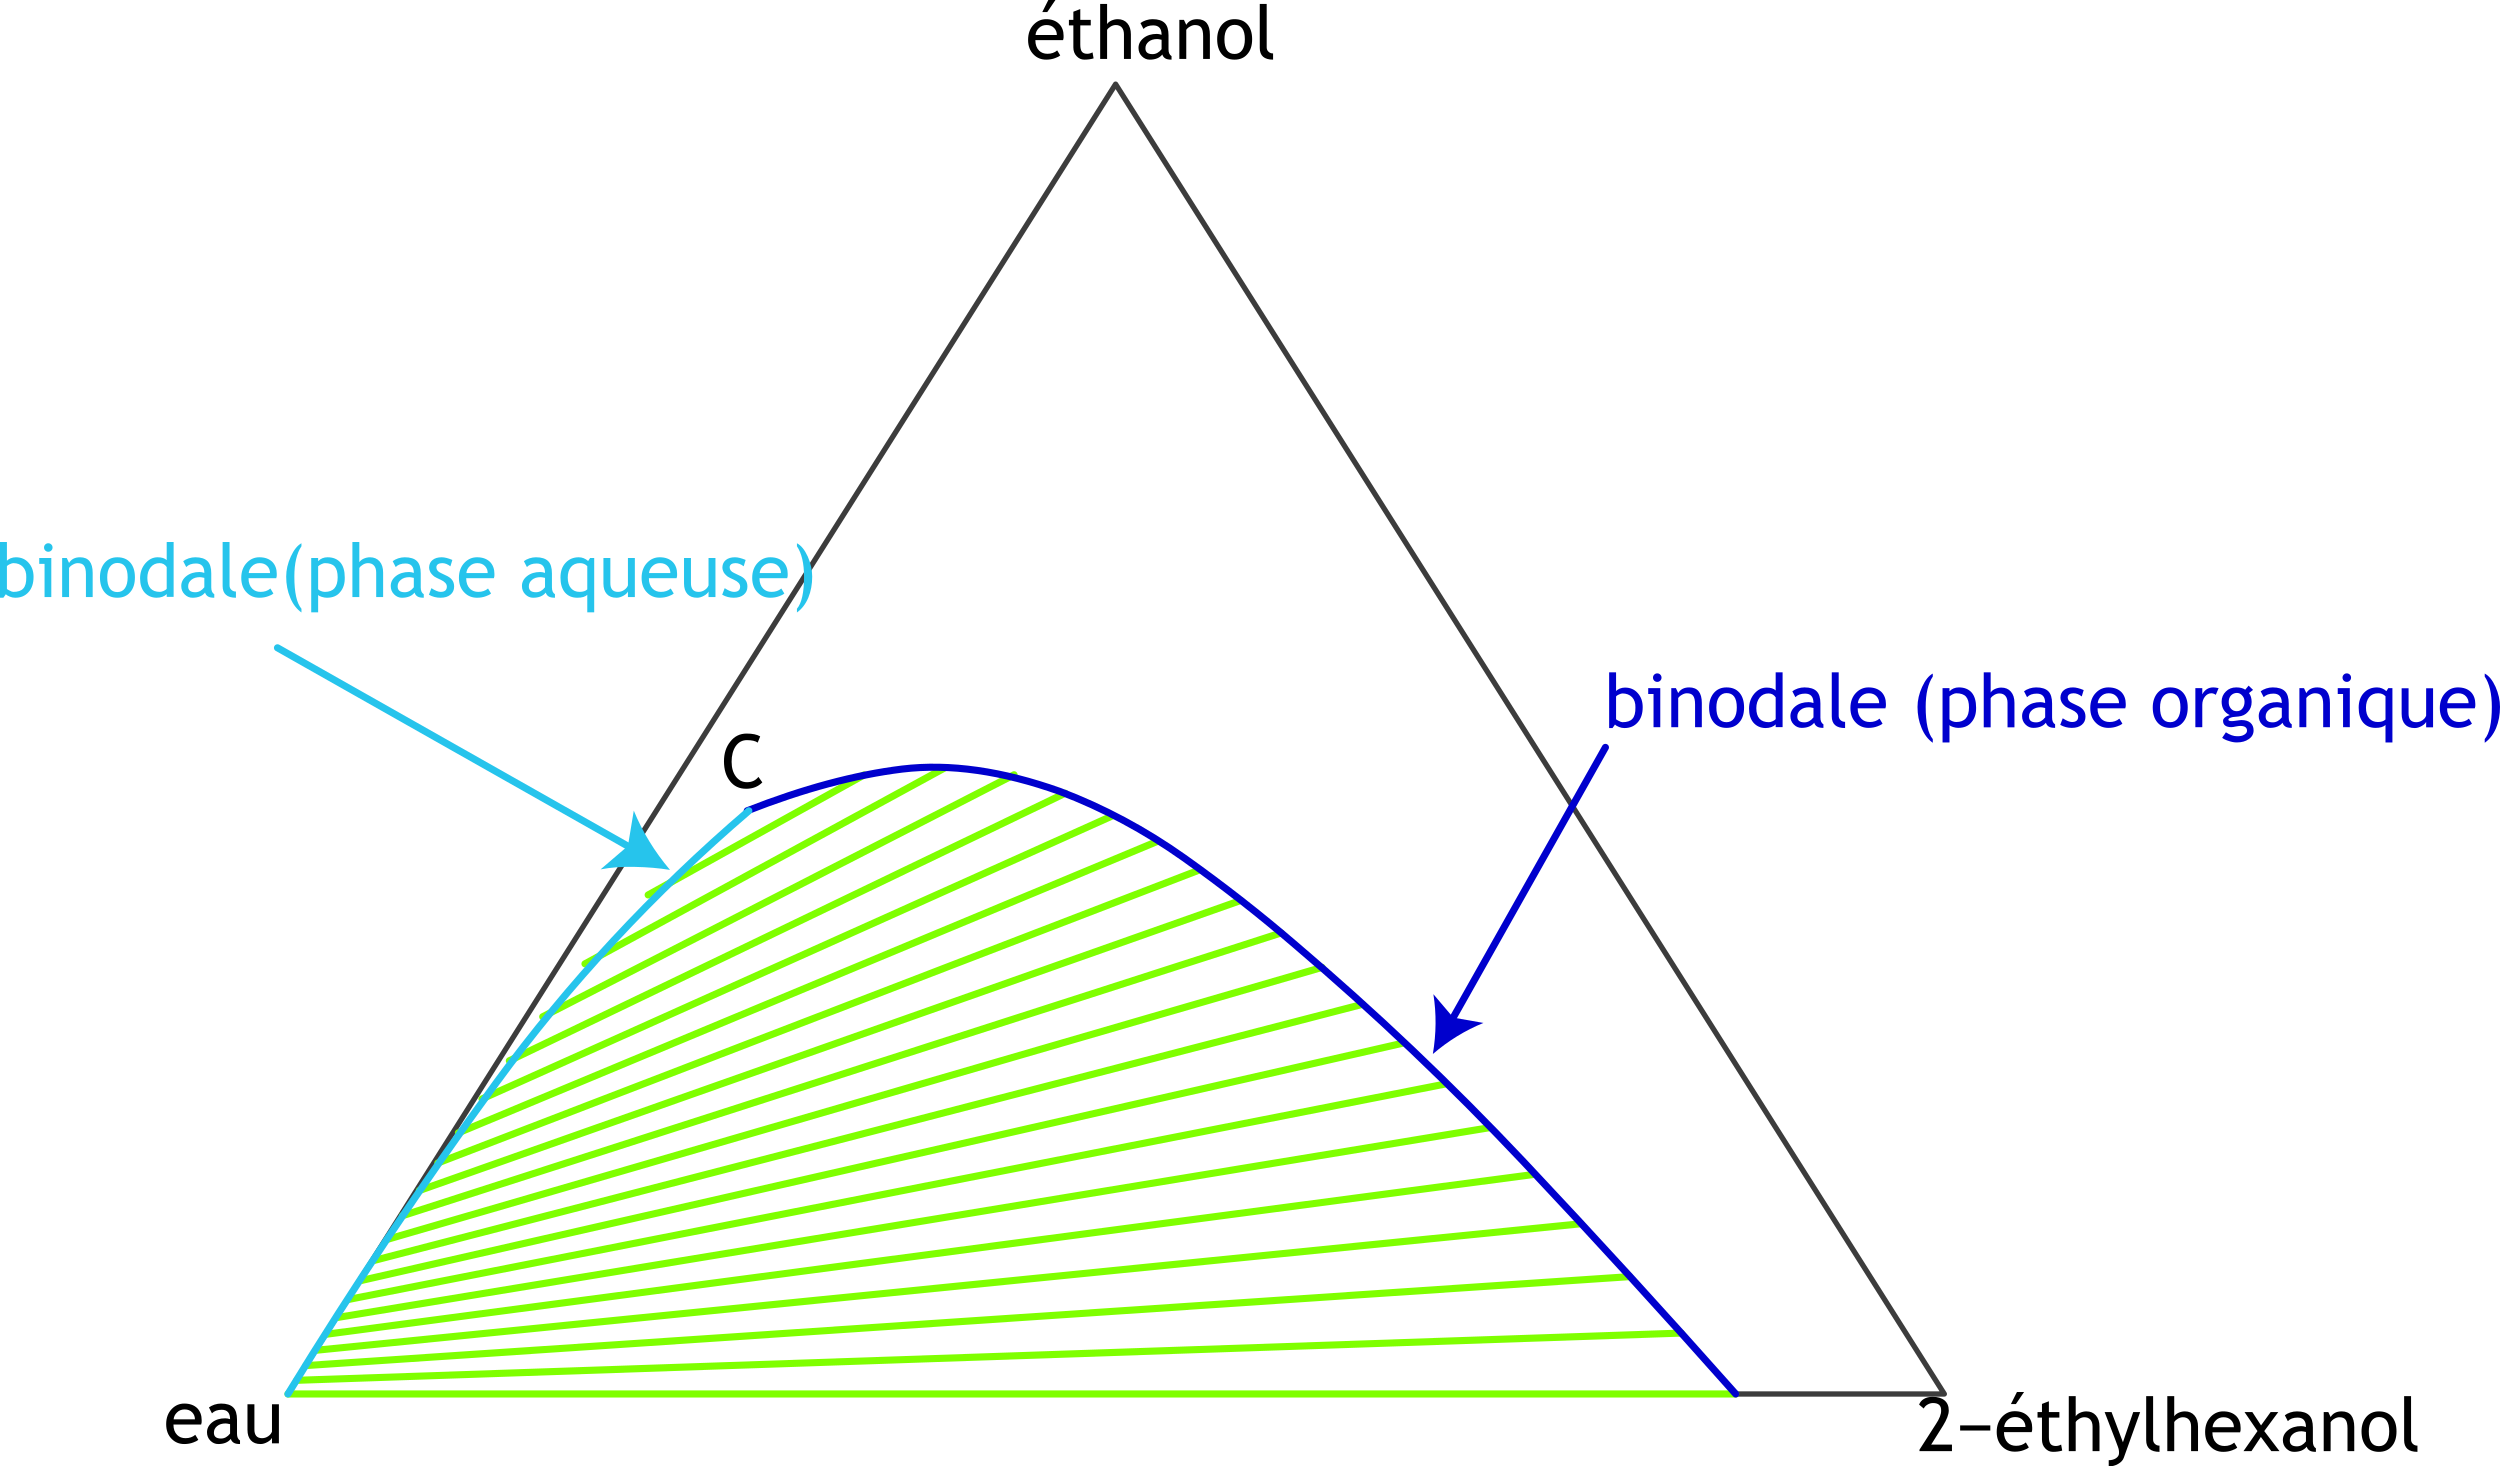<svg xmlns="http://www.w3.org/2000/svg" xmlns:xlink="http://www.w3.org/1999/xlink" viewBox="0 0 704.1 413.0"><path d="M 314.2,23.7 81.05,392.6 H 547.6 Z" fill="none" stroke="#3c3c3c" stroke-width="1.5" stroke-linecap="round" stroke-linejoin="round"/><path d="m 80.95,392.3 0.35,0.4" fill="none" stroke="red" stroke-width=".45" stroke-linecap="round" stroke-linejoin="round"/><path d="M488.85 392.6H81.1M473.5 375.45L83.6 388.75M459 359.55L86.15 384.6M445.3 344.65L88.9 380.3M432.1 330.75L91.75 375.8M419.5 317.6L94.75 371.1M407.3 305.25L98.05 366M395.5 293.7l-294 67M383.75 282.85l-278.6 72.2M372.35 272.45L109.1 349.05M360.8 262.75L113.35 342.4M349.45 253.6L118.1 335.3M337.7 245.05l-214.4 82.5M325.75 237.05l-196.65 82M313.35 229.75L135.75 309.5M300 223.4L143.45 298.75M285.6 218.2L152.85 286.35M266.2 216.2L164.75 271.45M243.35 218.25l-60.8 33.8" fill="none" stroke="#7fff00" stroke-width="2" stroke-linecap="round" stroke-linejoin="round"/><path d="m 81.1,392.6 0.25,-0.35" fill="none" stroke="#f0f" stroke-width=".45" stroke-linecap="round" stroke-linejoin="round"/><path d="m 488.85,392.6 q -29.35,-33.1 -59.8,-65.45 -30.5,-32.35 -64.2,-61 -14.8,-12.75 -31.4,-24.55 -16.6,-11.75 -34.95,-18.7 -24.4,-8.7 -44.4,-6.3 -19.95,2.45 -43.65,11.75" fill="none" stroke="#0000cd" stroke-width="2" stroke-linecap="round" stroke-linejoin="round"/><path d="m 81.1,392.6 q 27.8,-45.4 58.55,-87.5 30.8,-42.1 71.25,-76.75" fill="none" stroke="#26c4ec" stroke-width="2" stroke-linecap="round" stroke-linejoin="round"/><path d="M1.65 167.35l-.7 1H0v-15.7h1.95v5.3q.25-.35 1-.7.75-.3 1.5-.3 2.25 0 3.6 1.55 1.4 1.55 1.4 3.95 0 2.75-1.4 4.3-1.4 1.6-3.75 1.6-.8 0-1.5-.3-.8-.3-1.15-.7m.3-7.9v6.35q-.05.15.7.5.7.4 1.1.4 1.95 0 2.8-.95.9-.95.85-3.2.05-1.85-.95-2.9-1-1.05-2.7-1.05-.35 0-1 .3-.65.3-.8.55M12.55 168.15v-9.35h-1.5v-1.65h3.4v11h-1.9M13.6 153q.5 0 .85.35.35.35.35.85 0 .5-.35.85-.35.35-.85.35-.5 0-.85-.35-.35-.35-.35-.85 0-.5.35-.85Q13.1 153 13.6 153M24.2 168.15v-6.4q0-1.75-.55-2.45-.5-.7-1.75-.7-.65 0-1.35.4-.75.4-1.1.95v8.2H17.5v-11h1.3l.65 1.4q.95-1.6 3.1-1.6 3.55 0 3.55 4.4v6.8h-1.9M28.15 162.6q0-2.5 1.35-4.1 1.35-1.55 3.55-1.55 2.35 0 3.65 1.5 1.3 1.5 1.3 4.15 0 2.7-1.35 4.2-1.3 1.55-3.6 1.55-2.3 0-3.6-1.55-1.3-1.55-1.3-4.2m2.05 0q0 4.15 2.85 4.15 1.4 0 2.15-1.1.75-1.1.75-3.05 0-4.05-2.9-4.05-1.3 0-2.1 1.1-.75 1.05-.75 2.95M46.95 168.1v-.8q-1 1.05-2.9 1.05-2.05-.05-3.35-1.5-1.25-1.45-1.25-3.95 0-2.45 1.45-4.2 1.5-1.75 3.5-1.75 1.7 0 2.55.8v-5.1h1.95v15.45h-1.95m0-8.4q-.75-1.1-2-1.1-1.55 0-2.5 1.15-.95 1.2-.95 3 0 3.95 3.55 3.95.45 0 1.1-.3.65-.3.8-.6v-6.1M57.75 166.9q-1.15 1.45-3.55 1.45-1.25 0-2.2-.95-.95-.95-.95-2.35 0-1.65 1.45-2.8 1.45-1.15 3.7-1.15.6 0 1.35.25 0-2.65-2.35-2.65-1.8 0-2.75 1l-.85-1.65q.55-.45 1.55-.8.95-.3 1.85-.3 2.35 0 3.45 1.1 1.05 1.05 1.05 3.45v3.95q0 1.4.85 1.9v1q-1.2 0-1.75-.35-.6-.35-.85-1.1m-.2-4.15q-.9-.2-1.25-.2-1.5 0-2.4.75-.9.75-.9 1.8-.05 1.7 2 1.7 1.45 0 2.55-1.4v-2.65M62.7 165.05v-12.4h1.95v12.05q-.05.9.5 1.4.5.5 1.3.5v1.75q-3.75 0-3.75-3.3M77.8 162.85H70q0 1.9 1.05 2.95.9.9 2.35.9 1.65 0 2.75-.95l.85 1.4q-.5.45-1.4.75-1.15.45-2.55.45-2.1 0-3.5-1.4-1.6-1.55-1.6-4.2 0-2.7 1.65-4.35 1.45-1.45 3.45-1.45 2.3 0 3.65 1.3 1.25 1.3 1.25 3.4.05.65-.15 1.2m-4.65-4.25q-1.3 0-2.15.85-.85.8-.95 1.95h6q0-1.15-.75-1.95-.8-.85-2.15-.85M84.9 153v.85q-2 2.95-2 8.55 0 6.7 2 9.05v1.05q-2.05-1.45-3.15-4.15-1.15-2.7-1.15-5.95 0-2.8 1.3-5.65 1.3-2.85 3-3.75M89.6 167.55v4.9h-1.95v-15.3h1.95v.9q1.05-1.1 2.65-1.1 2.3 0 3.6 1.45 1.25 1.45 1.25 4.25.05 2.55-1.3 4.1-1.25 1.6-3.75 1.6-.65 0-1.45-.25-.8-.25-1-.55m0-8.05v6.4q.15.3.75.55.6.25 1.15.25 3.6 0 3.6-4.1 0-2.1-.85-3.05-.85-.95-2.75-.95-.4 0-1 .3-.55.25-.9.6M105.95 168.15v-6.9q0-1.25-.6-1.95-.6-.7-1.7-.7-.7 0-1.4.4-.7.4-1.05.95v8.2h-1.95v-15.5h1.95v5.7q.35-.6 1.2-1 .9-.4 1.8-.4 1.7 0 2.7 1.15 1 1.15 1 3.15v6.9h-1.95M116.75 166.9q-1.15 1.45-3.55 1.45-1.25 0-2.2-.95-.95-.95-.95-2.35 0-1.65 1.45-2.8 1.45-1.15 3.7-1.15.6 0 1.35.25 0-2.65-2.35-2.65-1.8 0-2.75 1l-.85-1.65q.55-.45 1.55-.8.95-.3 1.85-.3 2.35 0 3.45 1.1 1.05 1.05 1.05 3.45v3.95q0 1.4.85 1.9v1q-1.2 0-1.75-.35-.6-.35-.85-1.1m-.2-4.15q-.9-.2-1.25-.2-1.5 0-2.4.75-.9.75-.9 1.8-.05 1.7 2 1.7 1.45 0 2.55-1.4v-2.65M120.8 167.5l.7-1.85q1.6 1.05 2.6 1.05 1.75 0 1.75-1.5 0-1.1-1.7-1.9-1.35-.6-1.8-.9-.45-.35-.8-.75-.35-.4-.5-.85-.2-.45-.2-1 .05-1.35 1-2.1.95-.75 2.55-.75 1.2 0 3 .75l-.55 1.8q-1.15-.9-2.3-.9-.7 0-1.2.3-.45.35-.45.85 0 1.05 1.2 1.6l1.35.65q1.3.55 1.85 1.3.6.75.6 1.9 0 1.45-1.05 2.3-1 .85-2.8.85-1.75 0-3.25-.85M139.1 162.85h-7.8q0 1.9 1.05 2.95.9.9 2.35.9 1.65 0 2.75-.95l.85 1.4q-.5.45-1.4.75-1.15.45-2.55.45-2.1 0-3.5-1.4-1.6-1.55-1.6-4.2 0-2.7 1.65-4.35 1.45-1.45 3.45-1.45 2.3 0 3.65 1.3 1.25 1.3 1.25 3.4.05.65-.15 1.2m-4.65-4.25q-1.3 0-2.15.85-.85.8-.95 1.95h6q0-1.15-.75-1.95-.8-.85-2.15-.85M153.7 166.9q-1.15 1.45-3.55 1.45-1.25 0-2.2-.95-.95-.95-.95-2.35 0-1.65 1.45-2.8 1.45-1.15 3.7-1.15.6 0 1.35.25 0-2.65-2.35-2.65-1.8 0-2.75 1l-.85-1.65q.55-.45 1.55-.8.95-.3 1.85-.3 2.35 0 3.45 1.1 1.05 1.05 1.05 3.45v3.95q0 1.4.85 1.9v1q-1.2 0-1.75-.35-.6-.35-.85-1.1m-.2-4.15q-.9-.2-1.25-.2-1.5 0-2.4.75-.9.75-.9 1.8-.05 1.7 2 1.7 1.45 0 2.55-1.4v-2.65M165.4 172.45v-4.95q-.8.85-2.8.85-2.2 0-3.5-1.5-1.25-1.5-1.25-4.2 0-2.6 1.45-4.15 1.45-1.55 3.7-1.55 1.45 0 2.65 1.05l.55-.85h1.15v15.3h-1.95m0-13q-.8-.85-2.05-.85-1.65 0-2.55 1.1-.9 1.15-.9 2.95 0 1.95.9 3 .9 1.05 2.45 1.05 1.4 0 2.15-.7v-6.55M171.9 157.15v7q-.05 2.55 2.15 2.55.95 0 1.75-.55.8-.55 1.05-1.3v-7.7h1.95v11h-1.95v-1.55q-.3.65-1.3 1.2-1 .55-1.9.55-1.8 0-2.75-1.05-.95-1.05-.95-2.95v-7.2h1.95M190.55 162.85h-7.8q0 1.9 1.05 2.95.9.9 2.35.9 1.65 0 2.75-.95l.85 1.4q-.5.45-1.4.75-1.15.45-2.55.45-2.1 0-3.5-1.4-1.6-1.55-1.6-4.2 0-2.7 1.65-4.35 1.45-1.45 3.45-1.45 2.3 0 3.65 1.3 1.25 1.3 1.25 3.4.05.65-.15 1.2m-4.65-4.25q-1.3 0-2.15.85-.85.8-.95 1.95h6q0-1.15-.75-1.95-.8-.85-2.15-.85M194.6 157.15v7q-.05 2.55 2.15 2.55.95 0 1.75-.55.8-.55 1.05-1.3v-7.7h1.95v11h-1.95v-1.55q-.3.65-1.3 1.2-1 .55-1.9.55-1.8 0-2.75-1.05-.95-1.05-.95-2.95v-7.2h1.95M203.4 167.5l.7-1.85q1.6 1.05 2.6 1.05 1.75 0 1.75-1.5 0-1.1-1.7-1.9-1.35-.6-1.8-.9-.45-.35-.8-.75-.35-.4-.5-.85-.2-.45-.2-1 .05-1.35 1-2.1.95-.75 2.55-.75 1.2 0 3 .75l-.55 1.8q-1.15-.9-2.3-.9-.7 0-1.2.3-.45.35-.45.85 0 1.05 1.2 1.6l1.35.65q1.3.55 1.85 1.3.6.75.6 1.9 0 1.45-1.05 2.3-1 .85-2.8.85-1.75 0-3.25-.85M221.7 162.85h-7.8q0 1.9 1.05 2.95.9.9 2.35.9 1.65 0 2.75-.95l.85 1.4q-.5.45-1.4.75-1.15.45-2.55.45-2.1 0-3.5-1.4-1.6-1.55-1.6-4.2 0-2.7 1.65-4.35 1.45-1.45 3.45-1.45 2.3 0 3.65 1.3 1.25 1.3 1.25 3.4.05.65-.15 1.2m-4.65-4.25q-1.3 0-2.15.85-.85.8-.95 1.95h6q0-1.15-.75-1.95-.8-.85-2.15-.85M224.45 172.5v-1.05q2-2.35 2-9.05 0-5.6-2-8.55V153q1.75.9 3.05 3.75 1.25 2.85 1.25 5.65 0 3.25-1.1 5.95-1.15 2.7-3.2 4.15" fill="#26c4ec" fill-rule="evenodd"/><path d="m 214.1,207.4 -0.7,1.75 q -0.95,-0.7 -3.05,-0.7 -1.95,0 -3.15,1.7 -1.15,1.7 -1.15,4.4 0,2.55 1.2,4.15 1.2,1.6 3.15,1.6 2.05,0 3.2,-1.5 l 1.1,1.55 q -1.75,1.8 -4.55,1.8 -2.9,0 -4.55,-2.15 -1.7,-2.1 -1.7,-5.6 0,-3.35 1.8,-5.55 1.75,-2.25 4.6,-2.25 2.45,0 3.8,0.8" fill-rule="evenodd"/><path d="M 452.15,210.5 408.6,287.8" fill="none" stroke="#0000cd" stroke-width="2" stroke-linecap="round" stroke-linejoin="round"/><path d="M 403.55,296.85 Q 405,288.2 403.7,280 l 5.6,6.6 8.5,1.5 q -7.65,3.1 -14.25,8.75" fill="#0000cd" fill-rule="evenodd"/><path d="m 78.15,182.45 100,56.6" fill="none" stroke="#26c4ec" stroke-width="2" stroke-linecap="round" stroke-linejoin="round"/><path d="m 188.7,245 q -4.6,-0.75 -9.9,-0.85 -5.25,-0.15 -9.65,0.7 l 7.7,-6.6 1.65,-9.95 q 3.65,8.95 10.2,16.7" fill="#26c4ec" fill-rule="evenodd"/><path d="M299.4 11.3h-7.8q0 1.9 1.05 2.95.9.9 2.35.9 1.65 0 2.75-.95l.85 1.4q-.5.45-1.4.75-1.15.45-2.55.45-2.1 0-3.5-1.4-1.6-1.55-1.6-4.15 0-2.75 1.65-4.4 1.45-1.45 3.45-1.45 2.3 0 3.65 1.35 1.25 1.25 1.25 3.35.05.65-.15 1.2m-4.65-4.25q-1.3 0-2.15.85-.85.8-.95 1.95h6q0-1.15-.75-1.95-.8-.85-2.15-.85m2.5-7.05l-2.3 3.4h-1.4l1.7-3.4h2M302.3 7.15h-1.25V5.6h1.25V3.3l1.95-.75V5.6h2.95v1.55h-2.95v5.45q0 1.35.45 1.95.45.6 1.5.6.75 0 1.5-.4l.3 1.7q-1.2.35-2.6.35-1.3 0-2.2-1-.9-.95-.9-2.45v-6.2M316.55 16.6V9.7q0-1.25-.6-1.95-.6-.7-1.7-.7-.7 0-1.4.4-.7.4-1.05.95v8.2h-1.95V1.1h1.95v5.7q.35-.6 1.2-1 .9-.4 1.8-.4 1.7 0 2.7 1.15 1 1.15 1 3.15v6.9h-1.95M327.35 15.35q-1.15 1.45-3.55 1.45-1.25 0-2.2-.95-.95-.95-.95-2.35 0-1.65 1.45-2.8 1.45-1.15 3.7-1.15.6 0 1.35.25 0-2.65-2.35-2.65-1.8 0-2.75 1L321.2 6.5q.55-.45 1.55-.8.95-.3 1.85-.3 2.35 0 3.45 1.1 1.05 1.05 1.05 3.45v3.95q0 1.4.85 1.9v1q-1.2 0-1.75-.35-.6-.35-.85-1.1m-.2-4.15q-.9-.2-1.25-.2-1.5 0-2.4.75-.9.75-.9 1.8-.05 1.7 2 1.7 1.45 0 2.55-1.4V11.2M338.85 16.6v-6.4q0-1.75-.55-2.45-.5-.7-1.75-.7-.65 0-1.35.4-.75.4-1.1.95v8.2h-1.95v-11h1.3L334.1 7q.95-1.6 3.1-1.6 3.55 0 3.55 4.4v6.8h-1.9M342.8 11.05q0-2.5 1.35-4.1 1.35-1.55 3.55-1.55 2.35 0 3.65 1.5 1.3 1.5 1.3 4.15 0 2.7-1.35 4.2-1.3 1.55-3.6 1.55-2.3 0-3.6-1.55-1.3-1.55-1.3-4.2m2.05 0q0 4.15 2.85 4.15 1.4 0 2.15-1.1.75-1.1.75-3.05 0-4.05-2.9-4.05-1.3 0-2.1 1.1-.75 1.05-.75 2.95M354.8 13.5V1.1h1.95v12.05q-.05.9.5 1.4.5.5 1.3.5v1.75q-3.75 0-3.75-3.3M56.65 401.2h-7.8q0 1.9 1.05 2.95.9.9 2.35.9 1.65 0 2.75-.95l.85 1.4q-.5.45-1.4.75-1.15.45-2.55.45-2.1 0-3.5-1.4-1.6-1.55-1.6-4.2 0-2.7 1.65-4.35 1.45-1.45 3.45-1.45 2.3 0 3.65 1.3 1.25 1.3 1.25 3.4.05.65-.15 1.2M52 396.95q-1.3 0-2.15.85-.85.8-.95 1.95h6q0-1.15-.75-1.95-.8-.85-2.15-.85M65 405.25q-1.15 1.45-3.55 1.45-1.25 0-2.2-.95-.95-.95-.95-2.35 0-1.65 1.45-2.8 1.45-1.15 3.7-1.15.6 0 1.35.25 0-2.65-2.35-2.65-1.8 0-2.75 1l-.85-1.65q.55-.45 1.55-.8.95-.3 1.85-.3 2.35 0 3.45 1.1 1.05 1.05 1.05 3.45v3.95q0 1.4.85 1.9v1q-1.2 0-1.75-.35-.6-.35-.85-1.1m-.2-4.15q-.9-.2-1.25-.2-1.5 0-2.4.75-.9.75-.9 1.8-.05 1.7 2 1.7 1.45 0 2.55-1.4v-2.65M71.65 395.5v7q-.05 2.55 2.15 2.55.95 0 1.75-.55.8-.55 1.05-1.3v-7.7h1.95v11H76.6v-1.55q-.3.65-1.3 1.2-1 .55-1.9.55-1.8 0-2.75-1.05-.95-1.05-.95-2.95v-7.2h1.95M540.6 408.7v-.4l4.65-7.25q1.5-2.25 1.45-3.8.05-2.1-2.3-2.1-.8 0-1.55.45-.7.4-1.05 1.1l-1.3-1.1q.35-1 1.35-1.6 1-.6 2.45-.6 2.15 0 3.35 1 1.2 1 1.2 2.85 0 1.65-1.6 4.25l-3.35 5.35h5.85v1.85h-9.15M560.55 401.45v1.45h-8.5v-1.45h8.5M572.2 403.35h-7.8q0 1.9 1.05 2.95.9.9 2.35.9 1.65 0 2.75-.95l.85 1.4q-.5.45-1.4.75-1.15.45-2.55.45-2.1 0-3.5-1.4-1.6-1.55-1.6-4.15 0-2.75 1.65-4.4 1.45-1.45 3.45-1.45 2.3 0 3.65 1.35 1.25 1.25 1.25 3.35.05.65-.15 1.2m-4.65-4.25q-1.3 0-2.15.85-.85.8-.95 1.95h6q0-1.15-.75-1.95-.8-.85-2.15-.85m2.5-7.05l-2.3 3.4h-1.4l1.7-3.4h2M575.1 399.25h-1.25v-1.55h1.25v-2.3l1.95-.75v3.05H580v1.55h-2.95v5.45q0 1.35.45 1.95.45.6 1.5.6.75 0 1.5-.4l.3 1.7q-1.2.35-2.6.35-1.3 0-2.2-1-.9-.95-.9-2.45v-6.2M589.35 408.7v-6.9q0-1.25-.6-1.95-.6-.7-1.7-.7-.7 0-1.4.4-.7.4-1.05.95v8.2h-1.95v-15.5h1.95v5.7q.35-.6 1.2-1 .9-.4 1.8-.4 1.7 0 2.7 1.15 1 1.15 1 3.15v6.9h-1.95M598.15 410.55q-.35 1.05-1.6 1.75-1.2.7-2.65.7v-1.75q1.2 0 2.05-.55.85-.6.85-1.4.05-.9-.3-1.8-.3-.85-.8-2.15l-2.95-7.65h1.95l3.2 8.5 2.9-8.5h1.95l-4.6 12.85M604.45 405.6v-12.4h1.95v12.05q-.05.9.5 1.4.5.5 1.3.5v1.75q-3.75 0-3.75-3.3M617.1 408.7v-6.9q0-1.25-.6-1.95-.6-.7-1.7-.7-.7 0-1.4.4-.7.4-1.05.95v8.2h-1.95v-15.5h1.95v5.7q.35-.6 1.2-1 .9-.4 1.8-.4 1.7 0 2.7 1.15 1 1.15 1 3.15v6.9h-1.95M630.9 403.4h-7.8q0 1.9 1.05 2.95.9.9 2.35.9 1.65 0 2.75-.95l.85 1.4q-.5.45-1.4.75-1.15.45-2.55.45-2.1 0-3.5-1.4-1.6-1.55-1.6-4.2 0-2.7 1.65-4.35 1.45-1.45 3.45-1.45 2.3 0 3.65 1.3 1.25 1.3 1.25 3.4.05.65-.15 1.2m-4.65-4.25q-1.3 0-2.15.85-.85.8-.95 1.95h6q0-1.15-.75-1.95-.8-.85-2.15-.85M639.7 408.7l-2.95-4-2.65 4h-2.25l3.95-5.65-3.65-5.35h2.2l2.45 3.75 2.7-3.75h2.15l-3.95 5.35 4.3 5.65h-2.3M649.65 407.45q-1.15 1.45-3.55 1.45-1.25 0-2.2-.95-.95-.95-.95-2.35 0-1.65 1.45-2.8 1.45-1.15 3.7-1.15.6 0 1.35.25 0-2.65-2.35-2.65-1.8 0-2.75 1l-.85-1.65q.55-.45 1.55-.8.95-.3 1.85-.3 2.35 0 3.45 1.1 1.05 1.05 1.05 3.45V406q0 1.4.85 1.9v1q-1.2 0-1.75-.35-.6-.35-.85-1.1m-.2-4.15q-.9-.2-1.25-.2-1.5 0-2.4.75-.9.75-.9 1.8-.05 1.7 2 1.7 1.45 0 2.55-1.4v-2.65M661.15 408.7v-6.4q0-1.75-.55-2.45-.5-.7-1.75-.7-.65 0-1.35.4-.75.4-1.1 1v8.15h-1.95v-11h1.3l.65 1.4q.95-1.6 3.1-1.6 3.55 0 3.55 4.4v6.8h-1.9M665.1 403.15q0-2.5 1.35-4.1 1.35-1.55 3.55-1.55 2.35 0 3.65 1.5 1.3 1.5 1.3 4.15 0 2.7-1.35 4.2-1.3 1.55-3.6 1.55-2.3 0-3.6-1.55-1.3-1.55-1.3-4.2m2.05 0q0 4.15 2.85 4.15 1.4 0 2.15-1.1.75-1.1.75-3.05 0-4.05-2.9-4.05-1.3 0-2.1 1.1-.75 1.05-.75 2.95M677.1 405.6v-12.4h1.95v12.05q-.05.9.5 1.4.5.5 1.3.5v1.75q-3.75 0-3.75-3.3" fill-rule="evenodd"/><path d="M454.85 204.05l-.7 1h-.95v-15.7h1.95v5.3q.25-.35 1-.7.75-.3 1.5-.3 2.25 0 3.6 1.55 1.4 1.55 1.4 3.95 0 2.75-1.4 4.3-1.4 1.6-3.75 1.6-.8 0-1.5-.3-.8-.3-1.15-.7m.3-7.9v6.35q-.05.15.7.5.7.4 1.1.4 1.95 0 2.8-.95.9-.95.85-3.2.05-1.85-.95-2.9-1.05-1.05-2.7-1.05-.35 0-1 .3-.65.3-.8.55M465.7 204.8v-9.35h-1.5v-1.65h3.4v11h-1.9m1.05-15.15q.5 0 .85.35.35.35.35.85 0 .5-.35.85-.35.35-.85.35-.5 0-.85-.35-.35-.35-.35-.85 0-.5.35-.85.35-.35.85-.35M477.4 204.8v-6.4q0-1.75-.55-2.45-.5-.7-1.75-.7-.65 0-1.35.4-.75.4-1.1.95v8.2h-1.95v-11h1.3l.65 1.4q.95-1.6 3.1-1.6 3.55 0 3.55 4.4v6.8h-1.9M481.35 199.25q0-2.5 1.35-4.1 1.35-1.55 3.55-1.55 2.35 0 3.65 1.5 1.3 1.5 1.3 4.15 0 2.7-1.35 4.2-1.3 1.55-3.6 1.55-2.3 0-3.6-1.55-1.3-1.55-1.3-4.2m2.05 0q0 4.15 2.85 4.15 1.4 0 2.15-1.1.75-1.1.75-3.05 0-4.05-2.9-4.05-1.3 0-2.1 1.1-.75 1.05-.75 2.95M500.1 204.8V204q-1 1.05-2.9 1.05-2.05-.05-3.35-1.5-1.25-1.45-1.25-3.95 0-2.45 1.45-4.2 1.5-1.75 3.5-1.75 1.7 0 2.55.8v-5.1h1.95v15.45h-1.95m0-8.4q-.75-1.1-2-1.1-1.55 0-2.5 1.15-.95 1.2-.95 3 0 3.95 3.55 3.95.45 0 1.1-.3.65-.3.8-.6v-6.1M510.95 203.55q-1.15 1.45-3.55 1.45-1.25 0-2.2-.95-.95-.95-.95-2.35 0-1.65 1.45-2.8 1.45-1.15 3.7-1.15.6 0 1.35.25 0-2.65-2.35-2.65-1.8 0-2.75 1l-.85-1.65q.55-.45 1.55-.8.95-.3 1.85-.3 2.35 0 3.45 1.1 1.05 1.05 1.05 3.45v3.95q0 1.4.85 1.9v1q-1.2 0-1.75-.35-.6-.35-.85-1.1m-.2-4.15q-.9-.2-1.25-.2-1.5 0-2.4.75-.9.75-.9 1.8-.05 1.7 2 1.7 1.45 0 2.55-1.4v-2.65M515.9 201.75v-12.4h1.95v12.05q-.05.9.5 1.4.5.5 1.3.5v1.75q-3.75 0-3.75-3.3M531 199.5h-7.8q0 1.9 1.05 2.95.9.9 2.35.9 1.65 0 2.75-.95l.85 1.4q-.5.45-1.4.75-1.15.45-2.55.45-2.1 0-3.5-1.4-1.6-1.55-1.6-4.2 0-2.7 1.65-4.35 1.45-1.45 3.45-1.45 2.3 0 3.65 1.3 1.25 1.3 1.25 3.4.05.65-.15 1.2m-4.65-4.25q-1.3 0-2.15.85-.85.8-.95 1.95h6q0-1.15-.75-1.95-.8-.85-2.15-.85M544.35 189.7v.85q-2 2.95-2 8.55 0 6.7 2 9.05v1.05q-2.05-1.45-3.15-4.15-1.15-2.7-1.15-5.95 0-2.8 1.3-5.65 1.3-2.85 3-3.75M549.05 204.2v4.9h-1.95v-15.3h1.95v.9q1.05-1.1 2.65-1.1 2.3 0 3.6 1.45 1.25 1.45 1.25 4.25.05 2.55-1.3 4.1-1.25 1.6-3.75 1.6-.65 0-1.45-.25-.8-.25-1-.55m0-8.05v6.4q.15.3.75.55.6.25 1.15.25 3.6 0 3.6-4.1 0-2.1-.85-3.05-.85-.95-2.75-.95-.4 0-1 .3-.55.25-.9.6M565.4 204.85v-6.9q0-1.25-.6-1.95-.6-.7-1.7-.7-.7 0-1.4.4-.7.4-1.05.95v8.2h-1.95v-15.5h1.95v5.7q.35-.6 1.2-1 .9-.4 1.8-.4 1.7 0 2.7 1.15 1 1.15 1 3.15v6.9h-1.95M576.2 203.55q-1.15 1.45-3.55 1.45-1.25 0-2.2-.95-.95-.95-.95-2.35 0-1.65 1.45-2.8 1.45-1.15 3.7-1.15.6 0 1.35.25 0-2.65-2.35-2.65-1.8 0-2.75 1l-.85-1.65q.55-.45 1.55-.8.95-.3 1.85-.3 2.35 0 3.45 1.1 1.05 1.05 1.05 3.45v3.95q0 1.4.85 1.9v1q-1.2 0-1.75-.35-.6-.35-.85-1.1M576 199.4q-.9-.2-1.25-.2-1.5 0-2.4.75-.9.75-.9 1.8-.05 1.7 2 1.7 1.45 0 2.55-1.4v-2.65M580.25 204.15l.7-1.85q1.6 1.05 2.6 1.05 1.75 0 1.75-1.5 0-1.1-1.7-1.9-1.35-.6-1.8-.9-.45-.35-.8-.75-.35-.4-.5-.85-.2-.45-.2-1 .05-1.35 1-2.1.95-.75 2.55-.75 1.2 0 3 .75l-.55 1.8q-1.15-.9-2.3-.9-.7 0-1.2.3-.45.35-.45.85 0 1.05 1.2 1.6l1.35.65q1.3.55 1.85 1.3.6.75.6 1.9 0 1.45-1.05 2.3-1 .85-2.8.85-1.75 0-3.25-.85M598.55 199.5h-7.8q0 1.9 1.05 2.95.9.9 2.35.9 1.65 0 2.75-.95l.85 1.4q-.5.45-1.4.75-1.15.45-2.55.45-2.1 0-3.5-1.4-1.6-1.55-1.6-4.2 0-2.7 1.65-4.35 1.45-1.45 3.45-1.45 2.3 0 3.65 1.3 1.25 1.3 1.25 3.4.05.65-.15 1.2m-4.65-4.25q-1.3 0-2.15.85-.85.8-.95 1.95h6q0-1.15-.75-1.95-.8-.85-2.15-.85M606.3 199.25q0-2.5 1.35-4.1 1.35-1.55 3.55-1.55 2.35 0 3.65 1.5 1.3 1.5 1.3 4.15 0 2.7-1.35 4.2-1.3 1.55-3.6 1.55-2.3 0-3.6-1.55-1.3-1.55-1.3-4.2m2.05 0q0 4.15 2.85 4.15 1.4 0 2.15-1.1.75-1.1.75-3.05 0-4.05-2.9-4.05-1.3 0-2.1 1.1-.75 1.05-.75 2.95M624.05 195.7q-.6-.45-1.25-.45-1.05 0-1.8.95-.75.95-.75 2.3v6.3h-1.95v-11h1.95v1.75q1.05-1.95 3.1-1.95.55 0 1.5.2l-.8 1.9M625.85 207.8l1.05-1.55q1.7 1.1 3.1 1.1 1.35.05 2.1-.45.75-.45.75-1.1 0-1.35-1.9-1.35-.35 0-1.2.15-.85.2-1.35.2-2.3-.05-2.3-1.8 0-.5.55-.95.55-.45 1.35-.65-2.3-1.1-2.3-3.8 0-1.7 1.2-2.85 1.15-1.15 2.9-1.15 1.65 0 2.55.65l.95-1.15 1.25 1.2-1.15.9q.75.95.75 2.5 0 1.7-1.05 2.8-1 1.15-2.7 1.3l-1.55.15q-.3.05-.8.25-.45.2-.45.5 0 .4 1 .4.4 0 1.35-.15.9-.15 1.35-.15 1.6 0 2.5.75.9.8.9 2.15 0 1.55-1.35 2.45-1.3.95-3.4.95-1.05 0-2.2-.4-1.2-.35-1.9-.9m4.1-12.65q-1 .05-1.65.75-.6.7-.6 1.75-.05 1.15.6 1.9.6.75 1.65.75 1.05 0 1.6-.75.6-.75.6-1.9 0-1.05-.65-1.75-.6-.75-1.55-.75M642.85 203.55q-1.15 1.45-3.55 1.45-1.25 0-2.2-.95-.95-.95-.95-2.35 0-1.65 1.45-2.8 1.45-1.15 3.7-1.15.6 0 1.35.25 0-2.65-2.35-2.65-1.8 0-2.75 1l-.85-1.65q.55-.45 1.55-.8.95-.3 1.85-.3 2.35 0 3.45 1.1 1.05 1.05 1.05 3.45v3.95q0 1.4.85 1.9v1q-1.2 0-1.75-.35-.6-.35-.85-1.1m-.2-4.15q-.9-.2-1.25-.2-1.5 0-2.4.75-.9.75-.9 1.8-.05 1.7 2 1.7 1.45 0 2.55-1.4v-2.65M654.3 204.8v-6.4q0-1.75-.55-2.45-.5-.7-1.75-.7-.65 0-1.35.4-.75.4-1.1.95v8.2h-1.95v-11h1.3l.65 1.4q.95-1.6 3.1-1.6 3.55 0 3.55 4.4v6.8h-1.9M659.9 204.8v-9.35h-1.5v-1.65h3.4v11h-1.9m1.05-15.15q.5 0 .85.35.35.35.35.85 0 .5-.35.85-.35.35-.85.35-.5 0-.85-.35-.35-.35-.35-.85 0-.5.35-.85.35-.35.85-.35M671.85 209.1v-4.95q-.8.85-2.8.85-2.2 0-3.5-1.5-1.25-1.5-1.25-4.2 0-2.6 1.45-4.15 1.45-1.55 3.7-1.55 1.45 0 2.65 1.05l.55-.85h1.15v15.3h-1.95m0-13q-.8-.85-2.05-.85-1.65 0-2.55 1.1-.9 1.15-.9 2.95 0 1.95.9 3 .9 1.05 2.45 1.05 1.4 0 2.15-.7v-6.55M678.35 193.85v7q-.05 2.55 2.15 2.55.95 0 1.75-.55.8-.55 1.05-1.3v-7.7h1.95v11h-1.95v-1.55q-.3.65-1.3 1.2-1 .55-1.9.55-1.8 0-2.75-1.05-.95-1.05-.95-2.95v-7.2h1.95M697 199.5h-7.8q0 1.9 1.05 2.95.9.9 2.35.9 1.65 0 2.75-.95l.85 1.4q-.5.45-1.4.75-1.15.45-2.55.45-2.1 0-3.5-1.4-1.6-1.55-1.6-4.2 0-2.7 1.65-4.35 1.45-1.45 3.45-1.45 2.3 0 3.65 1.3 1.25 1.3 1.25 3.4.05.65-.15 1.2m-4.65-4.25q-1.3 0-2.15.85-.85.8-.95 1.95h6q0-1.15-.75-1.95-.8-.85-2.15-.85M699.8 209.2v-1.05q2-2.35 2-9.05 0-5.6-2-8.55v-.85q1.75.9 3.05 3.75 1.25 2.85 1.25 5.65 0 3.25-1.1 5.95-1.15 2.7-3.2 4.15" fill="#0000cd" fill-rule="evenodd"/><use xlink:href="#shape99" width="739" height="464.95" transform="translate(-20 -32.6)"/><defs id="defs501"><g id="shape49" transform="translate(.5 .15)"><path d="m 0.5,0.85 100,56.6" id="path351" fill="none" stroke="#26c4ec" stroke-width="2" stroke-linecap="round" stroke-linejoin="round"/></g><g id="shape0"><path d="M 234.5,1.4 1.35,370.3 H 467.9 Z" id="path204" fill="none" stroke="#3c3c3c" stroke-width="1.5" stroke-linecap="round" stroke-linejoin="round"/></g><g id="shape2" transform="translate(1)"><path d="M 407.75,1 H 0" id="path210" fill="none" stroke="#7fff00" stroke-width="2" stroke-linecap="round" stroke-linejoin="round"/></g><g id="shape3" transform="translate(.95)"><path d="M 389.95,1 0.05,14.3" id="path213" fill="none" stroke="#7fff00" stroke-width="2" stroke-linecap="round" stroke-linejoin="round"/></g><g id="shape4" transform="translate(.95)"><path d="M 372.9,1 0.05,26.05" id="path216" fill="none" stroke="#7fff00" stroke-width="2" stroke-linecap="round" stroke-linejoin="round"/></g><g id="shape5" transform="translate(.9)"><path d="M 356.5,1 0.1,36.65" id="path219" fill="none" stroke="#7fff00" stroke-width="2" stroke-linecap="round" stroke-linejoin="round"/></g><g id="shape6" transform="translate(.85)"><path d="M 340.5,1 0.15,46.05" id="path222" fill="none" stroke="#7fff00" stroke-width="2" stroke-linecap="round" stroke-linejoin="round"/></g><g id="shape7" transform="translate(.85)"><path d="M 324.9,1 0.15,54.5" id="path225" fill="none" stroke="#7fff00" stroke-width="2" stroke-linecap="round" stroke-linejoin="round"/></g><g id="shape8" transform="translate(.8)"><path d="M 309.45,1 0.2,61.75" id="path228" fill="none" stroke="#7fff00" stroke-width="2" stroke-linecap="round" stroke-linejoin="round"/></g><g id="shape9" transform="translate(.8 .05)"><path d="m 294.2,0.95 -294,67" id="path231" fill="none" stroke="#7fff00" stroke-width="2" stroke-linecap="round" stroke-linejoin="round"/></g><g id="shape10" transform="translate(.75 .05)"><path d="M 278.85,0.95 0.25,73.15" id="path234" fill="none" stroke="#7fff00" stroke-width="2" stroke-linecap="round" stroke-linejoin="round"/></g><g id="shape11" transform="translate(.7 .05)"><path d="M 263.55,0.95 0.3,77.55" id="path237" fill="none" stroke="#7fff00" stroke-width="2" stroke-linecap="round" stroke-linejoin="round"/></g><g id="shape12" transform="translate(.7 .05)"><path d="M 247.75,0.95 0.3,80.6" id="path240" fill="none" stroke="#7fff00" stroke-width="2" stroke-linecap="round" stroke-linejoin="round"/></g><g id="shape13" transform="translate(.65 .05)"><path d="M 231.7,0.95 0.35,82.65" id="path243" fill="none" stroke="#7fff00" stroke-width="2" stroke-linecap="round" stroke-linejoin="round"/></g><g id="shape14" transform="translate(.65 .05)"><path d="M 214.75,0.95 0.35,83.45" id="path246" fill="none" stroke="#7fff00" stroke-width="2" stroke-linecap="round" stroke-linejoin="round"/></g><g id="shape15" transform="translate(.6 .1)"><path d="M 197.05,0.9 0.4,82.9" id="path249" fill="none" stroke="#7fff00" stroke-width="2" stroke-linecap="round" stroke-linejoin="round"/></g><g id="shape16" transform="translate(.6 .1)"><path d="M 178,0.9 0.4,80.65" id="path252" fill="none" stroke="#7fff00" stroke-width="2" stroke-linecap="round" stroke-linejoin="round"/></g><g id="shape17" transform="translate(.55 .1)"><path d="M 157,0.9 0.45,76.25" id="path255" fill="none" stroke="#7fff00" stroke-width="2" stroke-linecap="round" stroke-linejoin="round"/></g><g id="shape18" transform="translate(.55 .1)"><path d="M 133.2,0.9 0.45,69.05" id="path258" fill="none" stroke="#7fff00" stroke-width="2" stroke-linecap="round" stroke-linejoin="round"/></g><g id="shape19" transform="translate(.5 .1)"><path d="M 101.95,0.9 0.5,56.15" id="path261" fill="none" stroke="#7fff00" stroke-width="2" stroke-linecap="round" stroke-linejoin="round"/></g><g id="shape20" transform="translate(.5 .15)"><path d="M 61.3,0.85 0.5,34.65" id="path264" fill="none" stroke="#7fff00" stroke-width="2" stroke-linecap="round" stroke-linejoin="round"/></g><g id="shape21" transform="translate(0 .05)"><path d="M 0.2,0.5 0.45,0.15" id="path267" fill="none" stroke="#f0f" stroke-width=".45" stroke-linecap="round" stroke-linejoin="round"/></g><g id="shape22" transform="translate(.65)"><path d="M 278.75,177.45 Q 249.4,144.35 218.95,112 188.45,79.65 154.75,51 139.95,38.25 123.35,26.45 106.75,14.7 88.4,7.75 64,-0.95 44,1.45 24.05,3.9 0.35,13.2" id="path270" fill="none" stroke="#0000cd" stroke-width="2" stroke-linecap="round" stroke-linejoin="round"/></g><g id="shape23" transform="translate(.15 .25)"><path d="M 0.85,165 Q 28.65,119.6 59.4,77.5 90.2,35.4 130.65,0.75" id="path273" fill="none" stroke="#26c4ec" stroke-width="2" stroke-linecap="round" stroke-linejoin="round"/></g><g id="shape24"><path d="m 1.65,14.7 -0.7,1 H 0 V 0 h 1.95 v 5.3 q 0.25,-0.35 1,-0.7 0.75,-0.3 1.5,-0.3 2.25,0 3.6,1.55 1.4,1.55 1.4,3.95 0,2.75 -1.4,4.3 -1.4,1.6 -3.75,1.6 -0.8,0 -1.5,-0.3 Q 2,15.1 1.65,14.7 m 0.3,-7.9 v 6.35 q -0.05,0.15 0.7,0.5 0.7,0.4 1.1,0.4 1.95,0 2.8,-0.95 Q 7.45,12.15 7.4,9.9 7.45,8.05 6.45,7 q -1,-1.05 -2.7,-1.05 -0.35,0 -1,0.3 -0.65,0.3 -0.8,0.55" id="path276" fill="#26c4ec" fill-rule="evenodd" stroke="none"/></g><g id="shape25"><path d="M 1.5,15.15 V 5.8 H 0 V 4.15 h 3.4 v 11 H 1.5 M 2.55,0 Q 3.05,0 3.4,0.35 3.75,0.7 3.75,1.2 3.75,1.7 3.4,2.05 3.05,2.4 2.55,2.4 2.05,2.4 1.7,2.05 1.35,1.7 1.35,1.2 1.35,0.7 1.7,0.35 2.05,0 2.55,0" id="path279" fill="#26c4ec" fill-rule="evenodd" stroke="none"/></g><g id="shape26"><path d="M 6.7,11.2 V 4.8 Q 6.7,3.05 6.15,2.35 5.65,1.65 4.4,1.65 3.75,1.65 3.05,2.05 2.3,2.45 1.95,3 v 8.2 H 0 V 0.2 H 1.3 L 1.95,1.6 Q 2.9,0 5.05,0 8.6,0 8.6,4.4 v 6.8 H 6.7" id="path282" fill="#26c4ec" fill-rule="evenodd" stroke="none"/></g><g id="shape27"><path d="M 0,5.65 Q 0,3.15 1.35,1.55 2.7,0 4.9,0 7.25,0 8.55,1.5 9.85,3 9.85,5.65 9.85,8.35 8.5,9.85 7.2,11.4 4.9,11.4 2.6,11.4 1.3,9.85 0,8.3 0,5.65 m 2.05,0 Q 2.05,9.8 4.9,9.8 6.3,9.8 7.05,8.7 7.8,7.6 7.8,5.65 7.8,1.6 4.9,1.6 3.6,1.6 2.8,2.7 2.05,3.75 2.05,5.65" id="path285" fill="#26c4ec" fill-rule="evenodd" stroke="none"/></g><g id="shape28"><path d="m 7.5,15.45 v -0.8 Q 6.5,15.7 4.6,15.7 2.55,15.65 1.25,14.2 0,12.75 0,10.25 0,7.8 1.45,6.05 2.95,4.3 4.95,4.3 6.65,4.3 7.5,5.1 V 0 H 9.45 V 15.45 H 7.5 m 0,-8.4 q -0.75,-1.1 -2,-1.1 -1.55,0 -2.5,1.15 -0.95,1.2 -0.95,3 0,3.95 3.55,3.95 0.45,0 1.1,-0.3 0.65,-0.3 0.8,-0.6 v -6.1" id="path288" fill="#26c4ec" fill-rule="evenodd" stroke="none"/></g><g id="shape29"><path d="M 6.7,9.95 Q 5.55,11.4 3.15,11.4 1.9,11.4 0.95,10.45 0,9.5 0,8.1 0,6.45 1.45,5.3 2.9,4.15 5.15,4.15 q 0.6,0 1.35,0.25 0,-2.65 -2.35,-2.65 -1.8,0 -2.75,1 L 0.55,1.1 Q 1.1,0.65 2.1,0.3 3.05,0 3.95,0 6.3,0 7.4,1.1 8.45,2.15 8.45,4.55 V 8.5 q 0,1.4 0.85,1.9 v 1 Q 8.1,11.4 7.55,11.05 6.95,10.7 6.7,9.95 M 6.5,5.8 Q 5.6,5.6 5.25,5.6 q -1.5,0 -2.4,0.75 -0.9,0.75 -0.9,1.8 -0.05,1.7 2,1.7 1.45,0 2.55,-1.4 V 5.8" id="path291" fill="#26c4ec" fill-rule="evenodd" stroke="none"/></g><g id="shape30"><path d="M 0,12.4 V 0 h 1.95 v 12.05 q -0.05,0.9 0.5,1.4 0.5,0.5 1.3,0.5 V 15.7 Q 0,15.7 0,12.4" id="path294" fill="#26c4ec" fill-rule="evenodd" stroke="none"/></g><g id="shape31"><path d="m 9.85,5.9 h -7.8 q 0,1.9 1.05,2.95 0.9,0.9 2.35,0.9 1.65,0 2.75,-0.95 l 0.85,1.4 Q 8.55,10.65 7.65,10.95 6.5,11.4 5.1,11.4 3,11.4 1.6,10 0,8.45 0,5.8 0,3.1 1.65,1.45 3.1,0 5.1,0 7.4,0 8.75,1.3 10,2.6 10,4.7 10.05,5.35 9.85,5.9 M 5.2,1.65 Q 3.9,1.65 3.05,2.5 2.2,3.3 2.1,4.45 h 6 Q 8.1,3.3 7.35,2.5 6.55,1.65 5.2,1.65" id="path297" fill="#26c4ec" fill-rule="evenodd" stroke="none"/></g><g id="shape32"><path d="m 4.3,0 v 0.85 q -2,2.95 -2,8.55 0,6.7 2,9.05 V 19.5 Q 2.25,18.05 1.15,15.35 0,12.65 0,9.4 0,6.6 1.3,3.75 2.6,0.9 4.3,0" id="path300" fill="#26c4ec" fill-rule="evenodd" stroke="none"/></g><g id="shape33"><path d="m 1.95,10.6 v 4.9 H 0 V 0.2 H 1.95 V 1.1 Q 3,0 4.6,0 6.9,0 8.2,1.45 9.45,2.9 9.45,5.7 9.5,8.25 8.15,9.8 6.9,11.4 4.4,11.4 3.75,11.4 2.95,11.15 2.15,10.9 1.95,10.6 m 0,-8.05 v 6.4 q 0.15,0.3 0.75,0.55 0.6,0.25 1.15,0.25 3.6,0 3.6,-4.1 Q 7.45,3.55 6.6,2.6 5.75,1.65 3.85,1.65 q -0.4,0 -1,0.3 -0.55,0.25 -0.9,0.6" id="path303" fill="#26c4ec" fill-rule="evenodd" stroke="none"/></g><g id="shape34"><path d="M 6.7,15.5 V 8.6 Q 6.7,7.35 6.1,6.65 5.5,5.95 4.4,5.95 3.7,5.95 3,6.35 2.3,6.75 1.95,7.3 v 8.2 H 0 V 0 h 1.95 v 5.7 q 0.35,-0.6 1.2,-1 0.9,-0.4 1.8,-0.4 1.7,0 2.7,1.15 1,1.15 1,3.15 v 6.9 H 6.7" id="path306" fill="#26c4ec" fill-rule="evenodd" stroke="none"/></g><g id="shape35"><path d="M 6.7,9.95 Q 5.55,11.4 3.15,11.4 1.9,11.4 0.95,10.45 0,9.5 0,8.1 0,6.45 1.45,5.3 2.9,4.15 5.15,4.15 q 0.6,0 1.35,0.25 0,-2.65 -2.35,-2.65 -1.8,0 -2.75,1 L 0.55,1.1 Q 1.1,0.65 2.1,0.3 3.05,0 3.95,0 6.3,0 7.4,1.1 8.45,2.15 8.45,4.55 V 8.5 q 0,1.4 0.85,1.9 v 1 Q 8.1,11.4 7.55,11.05 6.95,10.7 6.7,9.95 M 6.5,5.8 Q 5.6,5.6 5.25,5.6 q -1.5,0 -2.4,0.75 -0.9,0.75 -0.9,1.8 -0.05,1.7 2,1.7 1.45,0 2.55,-1.4 V 5.8" id="path309" fill="#26c4ec" fill-rule="evenodd" stroke="none"/></g><g id="shape36"><path d="M 0,10.55 0.7,8.7 q 1.6,1.05 2.6,1.05 1.75,0 1.75,-1.5 0,-1.1 -1.7,-1.9 Q 2,5.75 1.55,5.45 1.1,5.1 0.75,4.7 0.4,4.3 0.25,3.85 0.05,3.4 0.05,2.85 0.1,1.5 1.05,0.75 2,0 3.6,0 4.8,0 6.6,0.75 L 6.05,2.55 Q 4.9,1.65 3.75,1.65 3.05,1.65 2.55,1.95 2.1,2.3 2.1,2.8 q 0,1.05 1.2,1.6 l 1.35,0.65 q 1.3,0.55 1.85,1.3 0.6,0.75 0.6,1.9 0,1.45 -1.05,2.3 -1,0.85 -2.8,0.85 Q 1.5,11.4 0,10.55" id="path312" fill="#26c4ec" fill-rule="evenodd" stroke="none"/></g><g id="shape37"><path d="m 9.85,5.9 h -7.8 q 0,1.9 1.05,2.95 0.9,0.9 2.35,0.9 1.65,0 2.75,-0.95 l 0.85,1.4 Q 8.55,10.65 7.65,10.95 6.5,11.4 5.1,11.4 3,11.4 1.6,10 0,8.45 0,5.8 0,3.1 1.65,1.45 3.1,0 5.1,0 7.4,0 8.75,1.3 10,2.6 10,4.7 10.05,5.35 9.85,5.9 M 5.2,1.65 Q 3.9,1.65 3.05,2.5 2.2,3.3 2.1,4.45 h 6 Q 8.1,3.3 7.35,2.5 6.55,1.65 5.2,1.65" id="path315" fill="#26c4ec" fill-rule="evenodd" stroke="none"/></g><g id="shape38"><path d="M 6.7,9.95 Q 5.55,11.4 3.15,11.4 1.9,11.4 0.95,10.45 0,9.5 0,8.1 0,6.45 1.45,5.3 2.9,4.15 5.15,4.15 q 0.6,0 1.35,0.25 0,-2.65 -2.35,-2.65 -1.8,0 -2.75,1 L 0.55,1.1 Q 1.1,0.65 2.1,0.3 3.05,0 3.95,0 6.3,0 7.4,1.1 8.45,2.15 8.45,4.55 V 8.5 q 0,1.4 0.85,1.9 v 1 Q 8.1,11.4 7.55,11.05 6.95,10.7 6.7,9.95 M 6.5,5.8 Q 5.6,5.6 5.25,5.6 q -1.5,0 -2.4,0.75 -0.9,0.75 -0.9,1.8 -0.05,1.7 2,1.7 1.45,0 2.55,-1.4 V 5.8" id="path318" fill="#26c4ec" fill-rule="evenodd" stroke="none"/></g><g id="shape39"><path d="M 7.55,15.5 V 10.55 Q 6.75,11.4 4.75,11.4 2.55,11.4 1.25,9.9 0,8.4 0,5.7 0,3.1 1.45,1.55 2.9,0 5.15,0 6.6,0 7.8,1.05 L 8.35,0.2 H 9.5 V 15.5 H 7.55 m 0,-13 Q 6.75,1.65 5.5,1.65 q -1.65,0 -2.55,1.1 -0.9,1.15 -0.9,2.95 0,1.95 0.9,3 0.9,1.05 2.45,1.05 1.4,0 2.15,-0.7 V 2.5" id="path321" fill="#26c4ec" fill-rule="evenodd" stroke="none"/></g><g id="shape40"><path d="M 1.95,0 V 7 Q 1.9,9.55 4.1,9.55 5.05,9.55 5.85,9 6.65,8.45 6.9,7.7 V 0 H 8.85 V 11 H 6.9 V 9.45 Q 6.6,10.1 5.6,10.65 4.6,11.2 3.7,11.2 1.9,11.2 0.95,10.15 0,9.1 0,7.2 V 0 h 1.95" id="path324" fill="#26c4ec" fill-rule="evenodd" stroke="none"/></g><g id="shape41"><path d="m 9.85,5.9 h -7.8 q 0,1.9 1.05,2.95 0.9,0.9 2.35,0.9 1.65,0 2.75,-0.95 l 0.85,1.4 Q 8.55,10.65 7.65,10.95 6.5,11.4 5.1,11.4 3,11.4 1.6,10 0,8.45 0,5.8 0,3.1 1.65,1.45 3.1,0 5.1,0 7.4,0 8.75,1.3 10,2.6 10,4.7 10.05,5.35 9.85,5.9 M 5.2,1.65 Q 3.9,1.65 3.05,2.5 2.2,3.3 2.1,4.45 h 6 Q 8.1,3.3 7.35,2.5 6.55,1.65 5.2,1.65" id="path327" fill="#26c4ec" fill-rule="evenodd" stroke="none"/></g><g id="shape42"><path d="M 1.95,0 V 7 Q 1.9,9.55 4.1,9.55 5.05,9.55 5.85,9 6.65,8.45 6.9,7.7 V 0 H 8.85 V 11 H 6.9 V 9.45 Q 6.6,10.1 5.6,10.65 4.6,11.2 3.7,11.2 1.9,11.2 0.95,10.15 0,9.1 0,7.2 V 0 h 1.95" id="path330" fill="#26c4ec" fill-rule="evenodd" stroke="none"/></g><g id="shape43"><path d="M 0,10.55 0.7,8.7 q 1.6,1.05 2.6,1.05 1.75,0 1.75,-1.5 0,-1.1 -1.7,-1.9 Q 2,5.75 1.55,5.45 1.1,5.1 0.75,4.7 0.4,4.3 0.25,3.85 0.05,3.4 0.05,2.85 0.1,1.5 1.05,0.75 2,0 3.6,0 4.8,0 6.6,0.75 L 6.05,2.55 Q 4.9,1.65 3.75,1.65 3.05,1.65 2.55,1.95 2.1,2.3 2.1,2.8 q 0,1.05 1.2,1.6 l 1.35,0.65 q 1.3,0.55 1.85,1.3 0.6,0.75 0.6,1.9 0,1.45 -1.05,2.3 -1,0.85 -2.8,0.85 Q 1.5,11.4 0,10.55" id="path333" fill="#26c4ec" fill-rule="evenodd" stroke="none"/></g><g id="shape44"><path d="m 9.85,5.9 h -7.8 q 0,1.9 1.05,2.95 0.9,0.9 2.35,0.9 1.65,0 2.75,-0.95 l 0.85,1.4 Q 8.55,10.65 7.65,10.95 6.5,11.4 5.1,11.4 3,11.4 1.6,10 0,8.45 0,5.8 0,3.1 1.65,1.45 3.1,0 5.1,0 7.4,0 8.75,1.3 10,2.6 10,4.7 10.05,5.35 9.85,5.9 M 5.2,1.65 Q 3.9,1.65 3.05,2.5 2.2,3.3 2.1,4.45 h 6 Q 8.1,3.3 7.35,2.5 6.55,1.65 5.2,1.65" id="path336" fill="#26c4ec" fill-rule="evenodd" stroke="none"/></g><g id="shape45"><path d="M 0,19.5 V 18.45 Q 2,16.1 2,9.4 2,3.8 0,0.85 V 0 Q 1.75,0.9 3.05,3.75 4.3,6.6 4.3,9.4 4.3,12.65 3.2,15.35 2.05,18.05 0,19.5" id="path339" fill="#26c4ec" fill-rule="evenodd" stroke="none"/></g><g id="shape46"><path d="M 10.2,0.8 9.5,2.55 q -0.95,-0.7 -3.05,-0.7 -1.95,0 -3.15,1.7 -1.15,1.7 -1.15,4.4 0,2.55 1.2,4.15 1.2,1.6 3.15,1.6 2.05,0 3.2,-1.5 l 1.1,1.55 q -1.75,1.8 -4.55,1.8 -2.9,0 -4.55,-2.15 Q 0,11.3 0,7.8 0,4.45 1.8,2.25 3.55,0 6.4,0 8.85,0 10.2,0.8" id="path342" fill="#000" fill-rule="evenodd" stroke="none"/></g><g id="shape47" transform="translate(.15 .5)"><path d="M 44.4,0.5 0.85,77.8" id="path345" fill="none" stroke="#0000cd" stroke-width="2" stroke-linecap="round" stroke-linejoin="round"/></g><g id="shape48"><path d="M 0,16.85 Q 1.45,8.2 0.15,0 l 5.6,6.6 8.5,1.5 Q 6.6,11.2 0,16.85" id="path348" fill="#0000cd" fill-rule="evenodd" stroke="none"/></g><g id="shape1" transform="translate(.05 .05)"><path d="M 0.15,0.15 0.5,0.55" id="path207" fill="none" stroke="red" stroke-width=".45" stroke-linecap="round" stroke-linejoin="round"/></g><g id="shape50"><path d="M 19.55,16.7 Q 14.95,15.95 9.65,15.85 4.4,15.7 0,16.55 L 7.7,9.95 9.35,0 Q 13,8.95 19.55,16.7" id="path354" fill="#26c4ec" fill-rule="evenodd" stroke="none"/></g><g id="shape51"><path d="m 9.85,11.3 h -7.8 q 0,1.9 1.05,2.95 0.9,0.9 2.35,0.9 1.65,0 2.75,-0.95 l 0.85,1.4 Q 8.55,16.05 7.65,16.35 6.5,16.8 5.1,16.8 3,16.8 1.6,15.4 0,13.85 0,11.25 0,8.5 1.65,6.85 3.1,5.4 5.1,5.4 7.4,5.4 8.75,6.75 10,8 10,10.1 10.05,10.75 9.85,11.3 M 5.2,7.05 Q 3.9,7.05 3.05,7.9 2.2,8.7 2.1,9.85 h 6 Q 8.1,8.7 7.35,7.9 6.55,7.05 5.2,7.05 M 7.7,0 5.4,3.4 H 4 L 5.7,0 h 2" id="path357" fill="#000" fill-rule="evenodd" stroke="none"/></g><g id="shape52"><path d="M 1.25,4.6 H 0 V 3.05 H 1.25 V 0.75 L 3.2,0 V 3.05 H 6.15 V 4.6 H 3.2 v 5.45 q 0,1.35 0.45,1.95 0.45,0.6 1.5,0.6 0.75,0 1.5,-0.4 l 0.3,1.7 q -1.2,0.35 -2.6,0.35 -1.3,0 -2.2,-1 Q 1.25,12.3 1.25,10.8 V 4.6" id="path360" fill="#000" fill-rule="evenodd" stroke="none"/></g><g id="shape53"><path d="M 6.7,15.5 V 8.6 Q 6.7,7.35 6.1,6.65 5.5,5.95 4.4,5.95 3.7,5.95 3,6.35 2.3,6.75 1.95,7.3 v 8.2 H 0 V 0 h 1.95 v 5.7 q 0.35,-0.6 1.2,-1 0.9,-0.4 1.8,-0.4 1.7,0 2.7,1.15 1,1.15 1,3.15 v 6.9 H 6.7" id="path363" fill="#000" fill-rule="evenodd" stroke="none"/></g><g id="shape54"><path d="M 6.7,9.95 Q 5.55,11.4 3.15,11.4 1.9,11.4 0.95,10.45 0,9.5 0,8.1 0,6.45 1.45,5.3 2.9,4.15 5.15,4.15 q 0.6,0 1.35,0.25 0,-2.65 -2.35,-2.65 -1.8,0 -2.75,1 L 0.55,1.1 Q 1.1,0.65 2.1,0.3 3.05,0 3.95,0 6.3,0 7.4,1.1 8.45,2.15 8.45,4.55 V 8.5 q 0,1.4 0.85,1.9 v 1 Q 8.1,11.4 7.55,11.05 6.95,10.7 6.7,9.95 M 6.5,5.8 Q 5.6,5.6 5.25,5.6 q -1.5,0 -2.4,0.75 -0.9,0.75 -0.9,1.8 -0.05,1.7 2,1.7 1.45,0 2.55,-1.4 V 5.8" id="path366" fill="#000" fill-rule="evenodd" stroke="none"/></g><g id="shape55"><path d="M 6.7,11.2 V 4.8 Q 6.7,3.05 6.15,2.35 5.65,1.65 4.4,1.65 3.75,1.65 3.05,2.05 2.3,2.45 1.95,3 v 8.2 H 0 V 0.2 H 1.3 L 1.95,1.6 Q 2.9,0 5.05,0 8.6,0 8.6,4.4 v 6.8 H 6.7" id="path369" fill="#000" fill-rule="evenodd" stroke="none"/></g><g id="shape56"><path d="M 0,5.65 Q 0,3.15 1.35,1.55 2.7,0 4.9,0 7.25,0 8.55,1.5 9.85,3 9.85,5.65 9.85,8.35 8.5,9.85 7.2,11.4 4.9,11.4 2.6,11.4 1.3,9.85 0,8.3 0,5.65 m 2.05,0 Q 2.05,9.8 4.9,9.8 6.3,9.8 7.05,8.7 7.8,7.6 7.8,5.65 7.8,1.6 4.9,1.6 3.6,1.6 2.8,2.7 2.05,3.75 2.05,5.65" id="path372" fill="#000" fill-rule="evenodd" stroke="none"/></g><g id="shape57"><path d="M 0,12.4 V 0 h 1.95 v 12.05 q -0.05,0.9 0.5,1.4 0.5,0.5 1.3,0.5 V 15.7 Q 0,15.7 0,12.4" id="path375" fill="#000" fill-rule="evenodd" stroke="none"/></g><g id="shape58"><path d="m 9.85,5.9 h -7.8 q 0,1.9 1.05,2.95 0.9,0.9 2.35,0.9 1.65,0 2.75,-0.95 l 0.85,1.4 Q 8.55,10.65 7.65,10.95 6.5,11.4 5.1,11.4 3,11.4 1.6,10 0,8.45 0,5.8 0,3.1 1.65,1.45 3.1,0 5.1,0 7.4,0 8.75,1.3 10,2.6 10,4.7 10.05,5.35 9.85,5.9 M 5.2,1.65 Q 3.9,1.65 3.05,2.5 2.2,3.3 2.1,4.45 h 6 Q 8.1,3.3 7.35,2.5 6.55,1.65 5.2,1.65" id="path378" fill="#000" fill-rule="evenodd" stroke="none"/></g><g id="shape59"><path d="M 6.7,9.95 Q 5.55,11.4 3.15,11.4 1.9,11.4 0.95,10.45 0,9.5 0,8.1 0,6.45 1.45,5.3 2.9,4.15 5.15,4.15 q 0.6,0 1.35,0.25 0,-2.65 -2.35,-2.65 -1.8,0 -2.75,1 L 0.55,1.1 Q 1.1,0.65 2.1,0.3 3.05,0 3.95,0 6.3,0 7.4,1.1 8.45,2.15 8.45,4.55 V 8.5 q 0,1.4 0.85,1.9 v 1 Q 8.1,11.4 7.55,11.05 6.95,10.7 6.7,9.95 M 6.5,5.8 Q 5.6,5.6 5.25,5.6 q -1.5,0 -2.4,0.75 -0.9,0.75 -0.9,1.8 -0.05,1.7 2,1.7 1.45,0 2.55,-1.4 V 5.8" id="path381" fill="#000" fill-rule="evenodd" stroke="none"/></g><g id="shape60"><path d="M 1.95,0 V 7 Q 1.9,9.55 4.1,9.55 5.05,9.55 5.85,9 6.65,8.45 6.9,7.7 V 0 H 8.85 V 11 H 6.9 V 9.45 Q 6.6,10.1 5.6,10.65 4.6,11.2 3.7,11.2 1.9,11.2 0.95,10.15 0,9.1 0,7.2 V 0 h 1.95" id="path384" fill="#000" fill-rule="evenodd" stroke="none"/></g><g id="shape61"><path d="M 0.1,15.3 V 14.9 L 4.75,7.65 Q 6.25,5.4 6.2,3.85 6.25,1.75 3.9,1.75 3.1,1.75 2.35,2.2 1.65,2.6 1.3,3.3 L 0,2.2 Q 0.35,1.2 1.35,0.6 2.35,0 3.8,0 q 2.15,0 3.35,1 1.2,1 1.2,2.85 0,1.65 -1.6,4.25 L 3.4,13.45 H 9.25 V 15.3 H 0.1" id="path387" fill="#000" fill-rule="evenodd" stroke="none"/></g><g id="shape62"><path d="M 8.5,0 V 1.45 H 0 V 0 h 8.5" id="path390" fill="#000" fill-rule="evenodd" stroke="none"/></g><g id="shape63"><path d="m 9.85,11.3 h -7.8 q 0,1.9 1.05,2.95 0.9,0.9 2.35,0.9 1.65,0 2.75,-0.95 l 0.85,1.4 Q 8.55,16.05 7.65,16.35 6.5,16.8 5.1,16.8 3,16.8 1.6,15.4 0,13.85 0,11.25 0,8.5 1.65,6.85 3.1,5.4 5.1,5.4 7.4,5.4 8.75,6.75 10,8 10,10.1 10.05,10.75 9.85,11.3 M 5.2,7.05 Q 3.9,7.05 3.05,7.9 2.2,8.7 2.1,9.85 h 6 Q 8.1,8.7 7.35,7.9 6.55,7.05 5.2,7.05 M 7.7,0 5.4,3.4 H 4 L 5.7,0 h 2" id="path393" fill="#000" fill-rule="evenodd" stroke="none"/></g><g id="shape64"><path d="M 1.25,4.6 H 0 V 3.05 H 1.25 V 0.75 L 3.2,0 V 3.05 H 6.15 V 4.6 H 3.2 v 5.45 q 0,1.35 0.45,1.95 0.45,0.6 1.5,0.6 0.75,0 1.5,-0.4 l 0.3,1.7 q -1.2,0.35 -2.6,0.35 -1.3,0 -2.2,-1 Q 1.25,12.3 1.25,10.8 V 4.6" id="path396" fill="#000" fill-rule="evenodd" stroke="none"/></g><g id="shape65"><path d="M 6.7,15.5 V 8.6 Q 6.7,7.35 6.1,6.65 5.5,5.95 4.4,5.95 3.7,5.95 3,6.35 2.3,6.75 1.95,7.3 v 8.2 H 0 V 0 h 1.95 v 5.7 q 0.35,-0.6 1.2,-1 0.9,-0.4 1.8,-0.4 1.7,0 2.7,1.15 1,1.15 1,3.15 v 6.9 H 6.7" id="path399" fill="#000" fill-rule="evenodd" stroke="none"/></g><g id="shape66"><path d="M 5.4,12.85 Q 5.05,13.9 3.8,14.6 2.6,15.3 1.15,15.3 V 13.55 Q 2.35,13.55 3.2,13 4.05,12.4 4.05,11.6 4.1,10.7 3.75,9.8 3.45,8.95 2.95,7.65 L 0,0 H 1.95 L 5.15,8.5 8.05,0 H 10 L 5.4,12.85" id="path402" fill="#000" fill-rule="evenodd" stroke="none"/></g><g id="shape67"><path d="M 0,12.4 V 0 h 1.95 v 12.05 q -0.05,0.9 0.5,1.4 0.5,0.5 1.3,0.5 V 15.7 Q 0,15.7 0,12.4" id="path405" fill="#000" fill-rule="evenodd" stroke="none"/></g><g id="shape68"><path d="M 6.7,15.5 V 8.6 Q 6.7,7.35 6.1,6.65 5.5,5.95 4.4,5.95 3.7,5.95 3,6.35 2.3,6.75 1.95,7.3 v 8.2 H 0 V 0 h 1.95 v 5.7 q 0.35,-0.6 1.2,-1 0.9,-0.4 1.8,-0.4 1.7,0 2.7,1.15 1,1.15 1,3.15 v 6.9 H 6.7" id="path408" fill="#000" fill-rule="evenodd" stroke="none"/></g><g id="shape69"><path d="m 9.85,5.9 h -7.8 q 0,1.9 1.05,2.95 0.9,0.9 2.35,0.9 1.65,0 2.75,-0.95 l 0.85,1.4 Q 8.55,10.65 7.65,10.95 6.5,11.4 5.1,11.4 3,11.4 1.6,10 0,8.45 0,5.8 0,3.1 1.65,1.45 3.1,0 5.1,0 7.4,0 8.75,1.3 10,2.6 10,4.7 10.05,5.35 9.85,5.9 M 5.2,1.65 Q 3.9,1.65 3.05,2.5 2.2,3.3 2.1,4.45 h 6 Q 8.1,3.3 7.35,2.5 6.55,1.65 5.2,1.65" id="path411" fill="#000" fill-rule="evenodd" stroke="none"/></g><g id="shape70"><path d="M 7.85,11 4.9,7 2.25,11 H 0 L 3.95,5.35 0.3,0 H 2.5 L 4.95,3.75 7.65,0 H 9.8 L 5.85,5.35 10.15,11 h -2.3" id="path414" fill="#000" fill-rule="evenodd" stroke="none"/></g><g id="shape71"><path d="M 6.7,9.95 Q 5.55,11.4 3.15,11.4 1.9,11.4 0.95,10.45 0,9.5 0,8.1 0,6.45 1.45,5.3 2.9,4.15 5.15,4.15 q 0.6,0 1.35,0.25 0,-2.65 -2.35,-2.65 -1.8,0 -2.75,1 L 0.55,1.1 Q 1.1,0.65 2.1,0.3 3.05,0 3.95,0 6.3,0 7.4,1.1 8.45,2.15 8.45,4.55 V 8.5 q 0,1.4 0.85,1.9 v 1 Q 8.1,11.4 7.55,11.05 6.95,10.7 6.7,9.95 M 6.5,5.8 Q 5.6,5.6 5.25,5.6 q -1.5,0 -2.4,0.75 -0.9,0.75 -0.9,1.8 -0.05,1.7 2,1.7 1.45,0 2.55,-1.4 V 5.8" id="path417" fill="#000" fill-rule="evenodd" stroke="none"/></g><g id="shape72"><path d="M 6.7,11.2 V 4.8 Q 6.7,3.05 6.15,2.35 5.65,1.65 4.4,1.65 q -0.65,0 -1.35,0.4 -0.75,0.4 -1.1,1 V 11.2 H 0 V 0.2 H 1.3 L 1.95,1.6 Q 2.9,0 5.05,0 8.6,0 8.6,4.4 v 6.8 H 6.7" id="path420" fill="#000" fill-rule="evenodd" stroke="none"/></g><g id="shape73"><path d="M 0,5.65 Q 0,3.15 1.35,1.55 2.7,0 4.9,0 7.25,0 8.55,1.5 9.85,3 9.85,5.65 9.85,8.35 8.5,9.85 7.2,11.4 4.9,11.4 2.6,11.4 1.3,9.85 0,8.3 0,5.65 m 2.05,0 Q 2.05,9.8 4.9,9.8 6.3,9.8 7.05,8.7 7.8,7.6 7.8,5.65 7.8,1.6 4.9,1.6 3.6,1.6 2.8,2.7 2.05,3.75 2.05,5.65" id="path423" fill="#000" fill-rule="evenodd" stroke="none"/></g><g id="shape74"><path d="M 0,12.4 V 0 h 1.95 v 12.05 q -0.05,0.9 0.5,1.4 0.5,0.5 1.3,0.5 V 15.7 Q 0,15.7 0,12.4" id="path426" fill="#000" fill-rule="evenodd" stroke="none"/></g><g id="shape75"><path d="m 1.65,14.7 -0.7,1 H 0 V 0 h 1.95 v 5.3 q 0.25,-0.35 1,-0.7 0.75,-0.3 1.5,-0.3 2.25,0 3.6,1.55 1.4,1.55 1.4,3.95 0,2.75 -1.4,4.3 -1.4,1.6 -3.75,1.6 -0.8,0 -1.5,-0.3 Q 2,15.1 1.65,14.7 m 0.3,-7.9 v 6.35 q -0.05,0.15 0.7,0.5 0.7,0.4 1.1,0.4 1.95,0 2.8,-0.95 Q 7.45,12.15 7.4,9.9 7.45,8.05 6.45,7 5.4,5.95 3.75,5.95 q -0.35,0 -1,0.3 -0.65,0.3 -0.8,0.55" id="path429" fill="#0000cd" fill-rule="evenodd" stroke="none"/></g><g id="shape76"><path d="M 1.5,15.15 V 5.8 H 0 V 4.15 h 3.4 v 11 H 1.5 M 2.55,0 Q 3.05,0 3.4,0.35 3.75,0.7 3.75,1.2 3.75,1.7 3.4,2.05 3.05,2.4 2.55,2.4 2.05,2.4 1.7,2.05 1.35,1.7 1.35,1.2 1.35,0.7 1.7,0.35 2.05,0 2.55,0" id="path432" fill="#0000cd" fill-rule="evenodd" stroke="none"/></g><g id="shape77"><path d="M 6.7,11.2 V 4.8 Q 6.7,3.05 6.15,2.35 5.65,1.65 4.4,1.65 3.75,1.65 3.05,2.05 2.3,2.45 1.95,3 v 8.2 H 0 V 0.2 H 1.3 L 1.95,1.6 Q 2.9,0 5.05,0 8.6,0 8.6,4.4 v 6.8 H 6.7" id="path435" fill="#0000cd" fill-rule="evenodd" stroke="none"/></g><g id="shape78"><path d="M 0,5.65 Q 0,3.15 1.35,1.55 2.7,0 4.9,0 7.25,0 8.55,1.5 9.85,3 9.85,5.65 9.85,8.35 8.5,9.85 7.2,11.4 4.9,11.4 2.6,11.4 1.3,9.85 0,8.3 0,5.65 m 2.05,0 Q 2.05,9.8 4.9,9.8 6.3,9.8 7.05,8.7 7.8,7.6 7.8,5.65 7.8,1.6 4.9,1.6 3.6,1.6 2.8,2.7 2.05,3.75 2.05,5.65" id="path438" fill="#0000cd" fill-rule="evenodd" stroke="none"/></g><g id="shape79"><path d="m 7.5,15.45 v -0.8 Q 6.5,15.7 4.6,15.7 2.55,15.65 1.25,14.2 0,12.75 0,10.25 0,7.8 1.45,6.05 2.95,4.3 4.95,4.3 6.65,4.3 7.5,5.1 V 0 H 9.45 V 15.45 H 7.5 m 0,-8.4 q -0.75,-1.1 -2,-1.1 -1.55,0 -2.5,1.15 -0.95,1.2 -0.95,3 0,3.95 3.55,3.95 0.45,0 1.1,-0.3 0.65,-0.3 0.8,-0.6 v -6.1" id="path441" fill="#0000cd" fill-rule="evenodd" stroke="none"/></g><g id="shape80"><path d="M 6.7,9.95 Q 5.55,11.4 3.15,11.4 1.9,11.4 0.95,10.45 0,9.5 0,8.1 0,6.45 1.45,5.3 2.9,4.15 5.15,4.15 q 0.6,0 1.35,0.25 0,-2.65 -2.35,-2.65 -1.8,0 -2.75,1 L 0.55,1.1 Q 1.1,0.65 2.1,0.3 3.05,0 3.95,0 6.3,0 7.4,1.1 8.45,2.15 8.45,4.55 V 8.5 q 0,1.4 0.85,1.9 v 1 Q 8.1,11.4 7.55,11.05 6.95,10.7 6.7,9.95 M 6.5,5.8 Q 5.6,5.6 5.25,5.6 q -1.5,0 -2.4,0.75 -0.9,0.75 -0.9,1.8 -0.05,1.7 2,1.7 1.45,0 2.55,-1.4 V 5.8" id="path444" fill="#0000cd" fill-rule="evenodd" stroke="none"/></g><g id="shape81"><path d="M 0,12.4 V 0 h 1.95 v 12.05 q -0.05,0.9 0.5,1.4 0.5,0.5 1.3,0.5 V 15.7 Q 0,15.7 0,12.4" id="path447" fill="#0000cd" fill-rule="evenodd" stroke="none"/></g><g id="shape82"><path d="m 9.85,5.9 h -7.8 q 0,1.9 1.05,2.95 0.9,0.9 2.35,0.9 1.65,0 2.75,-0.95 l 0.85,1.4 Q 8.55,10.65 7.65,10.95 6.5,11.4 5.1,11.4 3,11.4 1.6,10 0,8.45 0,5.8 0,3.1 1.65,1.45 3.1,0 5.1,0 7.4,0 8.75,1.3 10,2.6 10,4.7 10.05,5.35 9.85,5.9 M 5.2,1.65 Q 3.9,1.65 3.05,2.5 2.2,3.3 2.1,4.45 h 6 Q 8.1,3.3 7.35,2.5 6.55,1.65 5.2,1.65" id="path450" fill="#0000cd" fill-rule="evenodd" stroke="none"/></g><g id="shape83"><path d="m 4.3,0 v 0.85 q -2,2.95 -2,8.55 0,6.7 2,9.05 V 19.5 Q 2.25,18.05 1.15,15.35 0,12.65 0,9.4 0,6.6 1.3,3.75 2.6,0.9 4.3,0" id="path453" fill="#0000cd" fill-rule="evenodd" stroke="none"/></g><g id="shape84"><path d="m 1.95,10.6 v 4.9 H 0 V 0.2 H 1.95 V 1.1 Q 3,0 4.6,0 6.9,0 8.2,1.45 9.45,2.9 9.45,5.7 9.5,8.25 8.15,9.8 6.9,11.4 4.4,11.4 3.75,11.4 2.95,11.15 2.15,10.9 1.95,10.6 m 0,-8.05 v 6.4 q 0.15,0.3 0.75,0.55 0.6,0.25 1.15,0.25 3.6,0 3.6,-4.1 Q 7.45,3.55 6.6,2.6 5.75,1.65 3.85,1.65 q -0.4,0 -1,0.3 -0.55,0.25 -0.9,0.6" id="path456" fill="#0000cd" fill-rule="evenodd" stroke="none"/></g><g id="shape85"><path d="M 6.7,15.5 V 8.6 Q 6.7,7.35 6.1,6.65 5.5,5.95 4.4,5.95 3.7,5.95 3,6.35 2.3,6.75 1.95,7.3 v 8.2 H 0 V 0 h 1.95 v 5.7 q 0.35,-0.6 1.2,-1 0.9,-0.4 1.8,-0.4 1.7,0 2.7,1.15 1,1.15 1,3.15 v 6.9 H 6.7" id="path459" fill="#0000cd" fill-rule="evenodd" stroke="none"/></g><g id="shape86"><path d="M 6.7,9.95 Q 5.55,11.4 3.15,11.4 1.9,11.4 0.95,10.45 0,9.5 0,8.1 0,6.45 1.45,5.3 2.9,4.15 5.15,4.15 q 0.6,0 1.35,0.25 0,-2.65 -2.35,-2.65 -1.8,0 -2.75,1 L 0.55,1.1 Q 1.1,0.65 2.1,0.3 3.05,0 3.95,0 6.3,0 7.4,1.1 8.45,2.15 8.45,4.55 V 8.5 q 0,1.4 0.85,1.9 v 1 Q 8.1,11.4 7.55,11.05 6.95,10.7 6.7,9.95 M 6.5,5.8 Q 5.6,5.6 5.25,5.6 q -1.5,0 -2.4,0.75 -0.9,0.75 -0.9,1.8 -0.05,1.7 2,1.7 1.45,0 2.55,-1.4 V 5.8" id="path462" fill="#0000cd" fill-rule="evenodd" stroke="none"/></g><g id="shape87"><path d="M 0,10.55 0.7,8.7 q 1.6,1.05 2.6,1.05 1.75,0 1.75,-1.5 0,-1.1 -1.7,-1.9 Q 2,5.75 1.55,5.45 1.1,5.1 0.75,4.7 0.4,4.3 0.25,3.85 0.05,3.4 0.05,2.85 0.1,1.5 1.05,0.75 2,0 3.6,0 4.8,0 6.6,0.75 L 6.05,2.55 Q 4.9,1.65 3.75,1.65 3.05,1.65 2.55,1.95 2.1,2.3 2.1,2.8 q 0,1.05 1.2,1.6 l 1.35,0.65 q 1.3,0.55 1.85,1.3 0.6,0.75 0.6,1.9 0,1.45 -1.05,2.3 -1,0.85 -2.8,0.85 Q 1.5,11.4 0,10.55" id="path465" fill="#0000cd" fill-rule="evenodd" stroke="none"/></g><g id="shape88"><path d="m 9.85,5.9 h -7.8 q 0,1.9 1.05,2.95 0.9,0.9 2.35,0.9 1.65,0 2.75,-0.95 l 0.85,1.4 Q 8.55,10.65 7.65,10.95 6.5,11.4 5.1,11.4 3,11.4 1.6,10 0,8.45 0,5.8 0,3.1 1.65,1.45 3.1,0 5.1,0 7.4,0 8.75,1.3 10,2.6 10,4.7 10.05,5.35 9.85,5.9 M 5.2,1.65 Q 3.9,1.65 3.05,2.5 2.2,3.3 2.1,4.45 h 6 Q 8.1,3.3 7.35,2.5 6.55,1.65 5.2,1.65" id="path468" fill="#0000cd" fill-rule="evenodd" stroke="none"/></g><g id="shape89"><path d="M 0,5.65 Q 0,3.15 1.35,1.55 2.7,0 4.9,0 7.25,0 8.55,1.5 9.85,3 9.85,5.65 9.85,8.35 8.5,9.85 7.2,11.4 4.9,11.4 2.6,11.4 1.3,9.85 0,8.3 0,5.65 m 2.05,0 Q 2.05,9.8 4.9,9.8 6.3,9.8 7.05,8.7 7.8,7.6 7.8,5.65 7.8,1.6 4.9,1.6 3.6,1.6 2.8,2.7 2.05,3.75 2.05,5.65" id="path471" fill="#0000cd" fill-rule="evenodd" stroke="none"/></g><g id="shape90"><path d="M 5.75,2.1 Q 5.15,1.65 4.5,1.65 3.45,1.65 2.7,2.6 1.95,3.55 1.95,4.9 v 6.3 H 0 V 0.2 H 1.95 V 1.95 Q 3,0 5.05,0 5.6,0 6.55,0.2 l -0.8,1.9" id="path474" fill="#0000cd" fill-rule="evenodd" stroke="none"/></g><g id="shape91"><path d="M 0.15,14.7 1.2,13.15 q 1.7,1.1 3.1,1.1 1.35,0.05 2.1,-0.45 0.75,-0.45 0.75,-1.1 0,-1.35 -1.9,-1.35 -0.35,0 -1.2,0.15 Q 3.2,11.7 2.7,11.7 0.4,11.65 0.4,9.9 0.4,9.4 0.95,8.95 1.5,8.5 2.3,8.3 0,7.2 0,4.5 0,2.8 1.2,1.65 2.35,0.5 4.1,0.5 5.75,0.5 6.65,1.15 L 7.6,0 8.85,1.2 7.7,2.1 q 0.75,0.95 0.75,2.5 0,1.7 -1.05,2.8 -1,1.15 -2.7,1.3 L 3.15,8.85 Q 2.85,8.9 2.35,9.1 1.9,9.3 1.9,9.6 1.9,10 2.9,10 3.3,10 4.25,9.85 5.15,9.7 5.6,9.7 7.2,9.7 8.1,10.45 9,11.25 9,12.6 9,14.15 7.65,15.05 6.35,16 4.25,16 3.2,16 2.05,15.6 0.85,15.25 0.15,14.7 M 4.25,2.05 Q 3.25,2.1 2.6,2.8 2,3.5 2,4.55 1.95,5.7 2.6,6.45 3.2,7.2 4.25,7.2 5.3,7.2 5.85,6.45 6.45,5.7 6.45,4.55 6.45,3.5 5.8,2.8 5.2,2.05 4.25,2.05" id="path477" fill="#0000cd" fill-rule="evenodd" stroke="none"/></g><g id="shape92"><path d="M 6.7,9.95 Q 5.55,11.4 3.15,11.4 1.9,11.4 0.95,10.45 0,9.5 0,8.1 0,6.45 1.45,5.3 2.9,4.15 5.15,4.15 q 0.6,0 1.35,0.25 0,-2.65 -2.35,-2.65 -1.8,0 -2.75,1 L 0.55,1.1 Q 1.1,0.65 2.1,0.3 3.05,0 3.95,0 6.3,0 7.4,1.1 8.45,2.15 8.45,4.55 V 8.5 q 0,1.4 0.85,1.9 v 1 Q 8.1,11.4 7.55,11.05 6.95,10.7 6.7,9.95 M 6.5,5.8 Q 5.6,5.6 5.25,5.6 q -1.5,0 -2.4,0.75 -0.9,0.75 -0.9,1.8 -0.05,1.7 2,1.7 1.45,0 2.55,-1.4 V 5.8" id="path480" fill="#0000cd" fill-rule="evenodd" stroke="none"/></g><g id="shape93"><path d="M 6.7,11.2 V 4.8 Q 6.7,3.05 6.15,2.35 5.65,1.65 4.4,1.65 3.75,1.65 3.05,2.05 2.3,2.45 1.95,3 v 8.2 H 0 V 0.2 H 1.3 L 1.95,1.6 Q 2.9,0 5.05,0 8.6,0 8.6,4.4 v 6.8 H 6.7" id="path483" fill="#0000cd" fill-rule="evenodd" stroke="none"/></g><g id="shape94"><path d="M 1.5,15.15 V 5.8 H 0 V 4.15 h 3.4 v 11 H 1.5 M 2.55,0 Q 3.05,0 3.4,0.35 3.75,0.7 3.75,1.2 3.75,1.7 3.4,2.05 3.05,2.4 2.55,2.4 2.05,2.4 1.7,2.05 1.35,1.7 1.35,1.2 1.35,0.7 1.7,0.35 2.05,0 2.55,0" id="path486" fill="#0000cd" fill-rule="evenodd" stroke="none"/></g><g id="shape95"><path d="M 7.55,15.5 V 10.55 Q 6.75,11.4 4.75,11.4 2.55,11.4 1.25,9.9 0,8.4 0,5.7 0,3.1 1.45,1.55 2.9,0 5.15,0 6.6,0 7.8,1.05 L 8.35,0.2 H 9.5 V 15.5 H 7.55 m 0,-13 Q 6.75,1.65 5.5,1.65 q -1.65,0 -2.55,1.1 -0.9,1.15 -0.9,2.95 0,1.95 0.9,3 0.9,1.05 2.45,1.05 1.4,0 2.15,-0.7 V 2.5" id="path489" fill="#0000cd" fill-rule="evenodd" stroke="none"/></g><g id="shape96"><path d="M 1.95,0 V 7 Q 1.9,9.55 4.1,9.55 5.05,9.55 5.85,9 6.65,8.45 6.9,7.7 V 0 H 8.85 V 11 H 6.9 V 9.45 Q 6.6,10.1 5.6,10.65 4.6,11.2 3.7,11.2 1.9,11.2 0.95,10.15 0,9.1 0,7.2 V 0 h 1.95" id="path492" fill="#0000cd" fill-rule="evenodd" stroke="none"/></g><g id="shape97"><path d="m 9.85,5.9 h -7.8 q 0,1.9 1.05,2.95 0.9,0.9 2.35,0.9 1.65,0 2.75,-0.95 l 0.85,1.4 Q 8.55,10.65 7.65,10.95 6.5,11.4 5.1,11.4 3,11.4 1.6,10 0,8.45 0,5.8 0,3.1 1.65,1.45 3.1,0 5.1,0 7.4,0 8.75,1.3 10,2.6 10,4.7 10.05,5.35 9.85,5.9 M 5.2,1.65 Q 3.9,1.65 3.05,2.5 2.2,3.3 2.1,4.45 h 6 Q 8.1,3.3 7.35,2.5 6.55,1.65 5.2,1.65" id="path495" fill="#0000cd" fill-rule="evenodd" stroke="none"/></g><g id="shape98"><path d="M 0,19.5 V 18.45 Q 2,16.1 2,9.4 2,3.8 0,0.85 V 0 Q 1.75,0.9 3.05,3.75 4.3,6.6 4.3,9.4 4.3,12.65 3.2,15.35 2.05,18.05 0,19.5" id="path498" fill="#0000cd" fill-rule="evenodd" stroke="none"/></g></defs></svg>